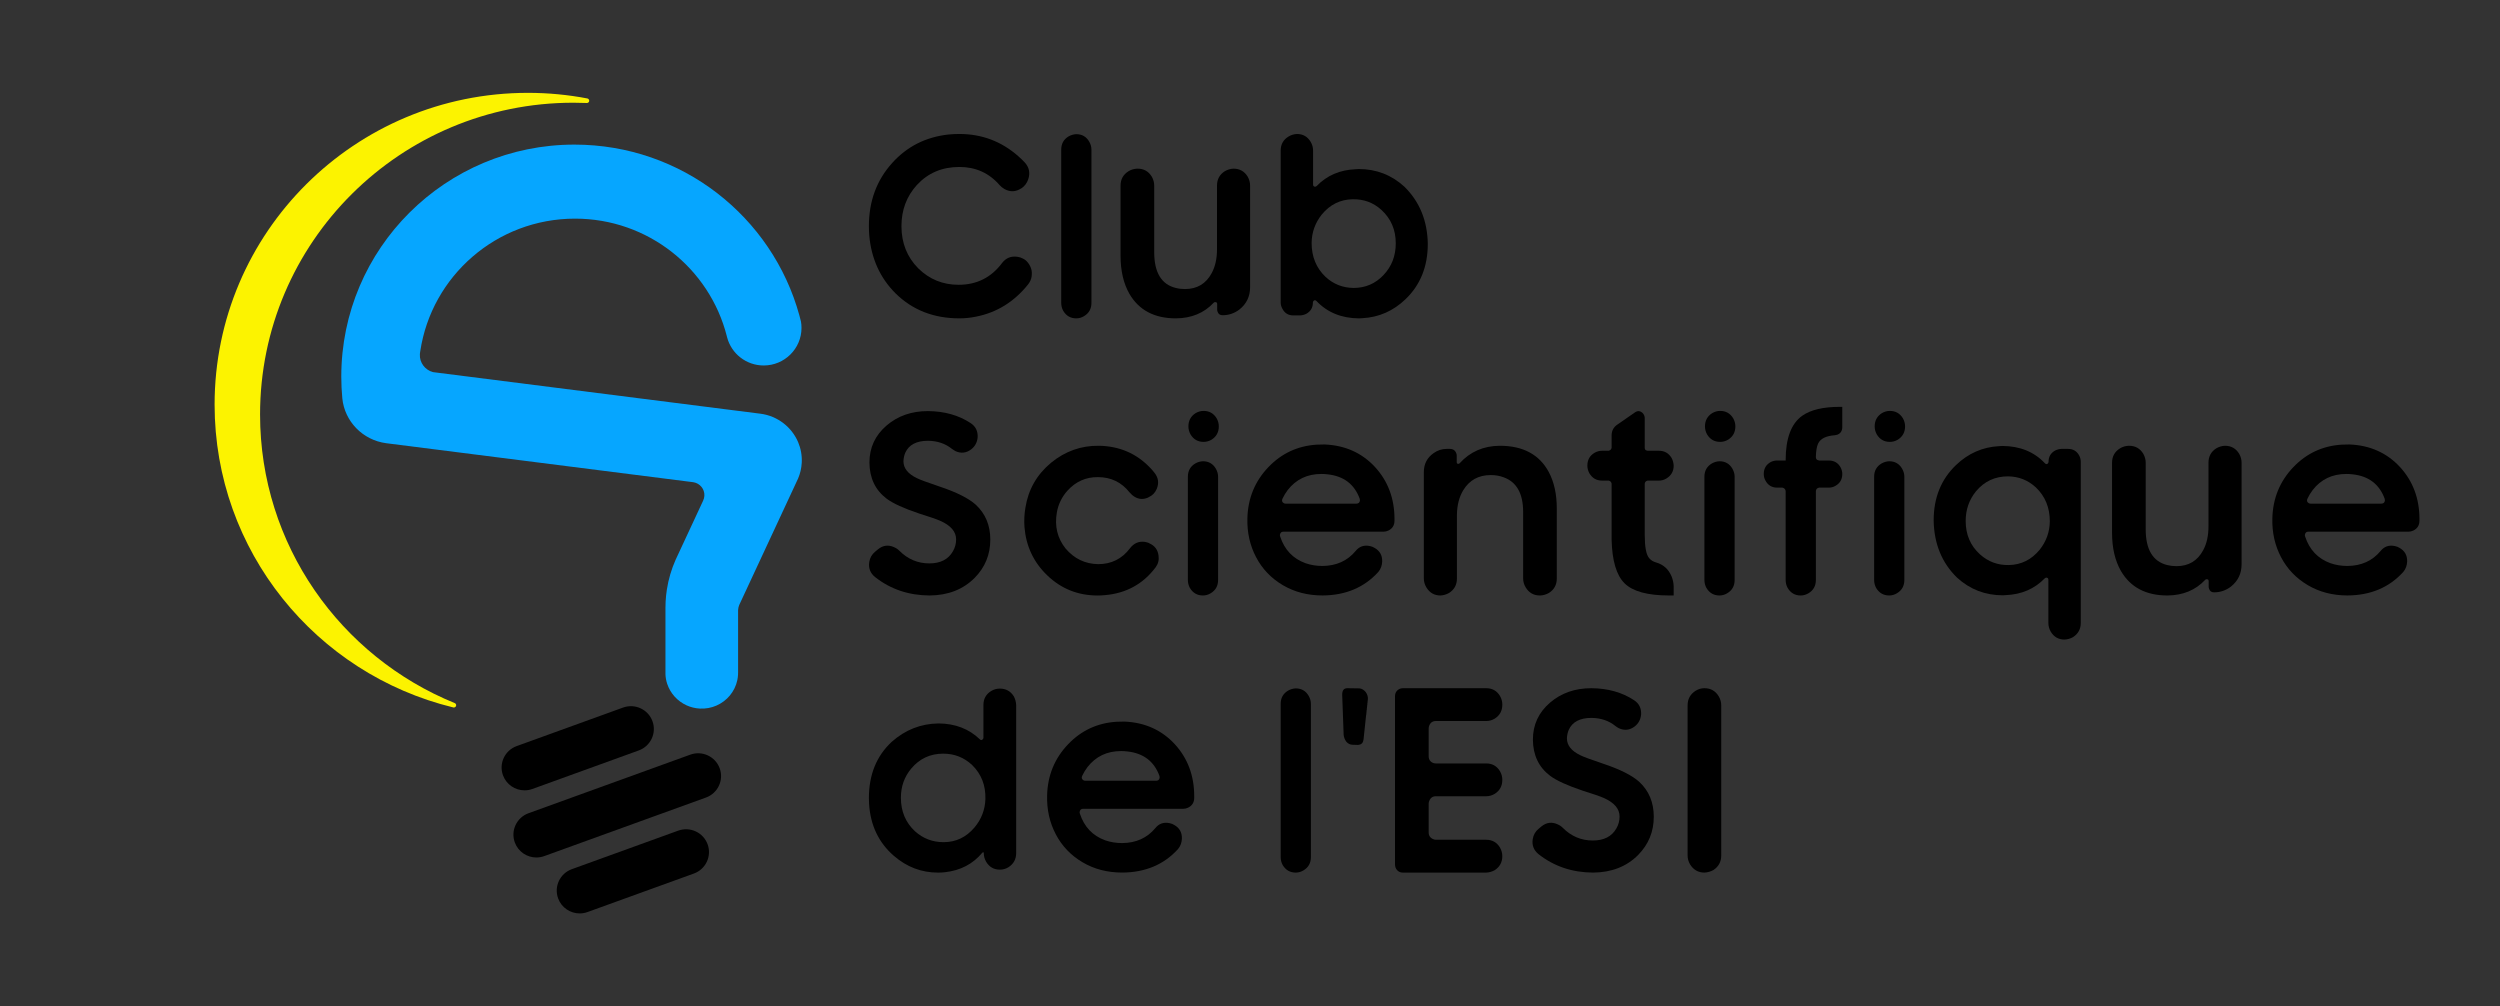 <svg width="559" height="225" viewBox="0 0 559 225" fill="none" xmlns="http://www.w3.org/2000/svg">
<rect x="0" y="0" width="559" height="225" fill="#333333" stroke="none"/>
<path d="M179.27 103.477C179.203 104.729 178.916 105.919 178.447 107.008L178.164 107.615L177.438 109.177L176.783 110.587L165.373 135.098L165.304 135.244L165.291 135.273C165.149 135.617 165.061 135.987 165.04 136.379C165.036 136.44 165.036 136.498 165.036 136.558V150.433H165.034C165.034 150.575 165.032 150.719 165.023 150.862C165 151.283 164.946 151.696 164.86 152.096C164.316 154.654 162.544 156.737 160.211 157.762C159.077 158.26 157.806 158.508 156.482 158.437C155.416 158.381 154.409 158.123 153.496 157.704C151.459 156.771 149.893 155.031 149.189 152.925C148.963 152.244 148.827 151.523 148.796 150.777V135.937C148.796 135.46 148.808 134.981 148.833 134.498C148.881 133.596 148.974 132.708 149.11 131.833C149.472 129.49 150.14 127.252 151.07 125.158L151.442 124.362L157.228 111.933L157.224 111.931C157.383 111.602 157.479 111.235 157.5 110.848C157.582 109.342 156.484 108.042 155.004 107.819L154.857 107.8H154.855L153.951 107.685L97.96 100.575L86.486 99.119L86.354 99.102C81.1 98.41 77.053 94.217 76.542 89.081C76.389 87.473 76.311 85.844 76.311 84.2C76.311 55.554 99.652 32.333 128.443 32.333C152.47 32.333 172.702 48.506 178.736 70.508C178.862 70.967 178.981 71.427 179.094 71.889C179.174 72.35 179.216 72.825 179.216 73.31C179.216 77.954 175.432 81.721 170.763 81.721C166.845 81.721 163.547 79.064 162.59 75.465C162.567 75.367 162.542 75.269 162.517 75.173C158.693 60.069 144.947 48.887 128.581 48.887C111.026 48.887 96.488 61.75 93.974 78.523C93.957 78.623 93.942 78.723 93.927 78.825C93.919 78.892 93.909 78.958 93.9 79.027C93.894 79.092 93.89 79.156 93.885 79.221C93.785 81.102 95.05 82.742 96.825 83.208L97.864 83.34L98.237 83.387L162.682 91.571L169.959 92.494L170.051 92.506C173.885 93.008 177.034 95.508 178.46 98.862C179.061 100.277 179.356 101.844 179.27 103.477Z" fill="#06A6FF"/>
<path d="M131.754 22.544C131.739 22.827 131.494 23.046 131.207 23.029C130.215 22.988 129.216 22.967 128.213 22.967C89.52 22.967 58.151 54.177 58.151 92.675C58.151 121.835 76.144 146.815 101.69 157.217C101.882 157.3 102.012 157.494 101.997 157.713C101.983 157.996 101.738 158.215 101.451 158.198C101.434 158.198 101.417 158.196 101.401 158.194C101.401 158.194 101.401 158.194 101.398 158.194C101.371 158.188 101.344 158.181 101.317 158.175C101.313 158.173 101.306 158.171 101.3 158.169C70.692 150.704 47.983 123.225 47.983 90.469C47.983 51.971 79.352 20.761 118.045 20.761C122.58 20.761 127.017 21.192 131.312 22.011C131.563 22.046 131.754 22.29 131.754 22.544Z" fill="#FCF300"/>
<path d="M117.289 176.721C115.195 176.721 113.227 175.433 112.469 173.363C111.499 170.715 112.873 167.785 115.534 166.823L139.319 158.21C141.98 157.246 144.924 158.613 145.891 161.26C146.861 163.908 145.487 166.838 142.826 167.8L119.041 176.413C118.463 176.623 117.871 176.721 117.289 176.721Z" fill="black"/>
<path d="M129.617 204.242C127.523 204.242 125.555 202.954 124.797 200.883C123.828 198.235 125.201 195.306 127.863 194.344L151.647 185.731C154.308 184.767 157.252 186.133 158.22 188.781C159.189 191.429 157.816 194.358 155.154 195.321L131.37 203.933C130.792 204.142 130.199 204.242 129.617 204.242Z" fill="black"/>
<path d="M119.933 191.735C117.839 191.735 115.871 190.448 115.113 188.377C114.144 185.729 115.517 182.8 118.179 181.837L154.348 168.74C157.01 167.775 159.954 169.142 160.921 171.79C161.891 174.437 160.517 177.367 157.856 178.329L121.686 191.427C121.108 191.635 120.515 191.735 119.933 191.735Z" fill="black"/>
<path d="M194.285 50.571C194.285 44.992 196.024 40.278 199.503 36.431C202.795 32.774 206.962 30.658 212.003 30.082C212.838 29.999 213.675 29.957 214.512 29.957C219.53 29.957 223.911 31.605 227.659 34.904C228.17 35.345 228.657 35.81 229.116 36.306C230.114 37.378 230.383 38.63 229.926 40.056C229.63 40.937 229.116 41.624 228.388 42.117H228.347C227.132 42.915 225.893 42.97 224.626 42.283C224.194 42.037 223.83 41.746 223.533 41.416C221.188 38.696 218.179 37.334 214.512 37.334C210.655 37.334 207.486 38.68 205.005 41.375C202.711 43.904 201.566 46.967 201.566 50.568C201.566 54.335 202.819 57.482 205.328 60.008C207.81 62.454 210.816 63.678 214.349 63.678C218.394 63.678 221.631 62.057 224.058 58.814C224.92 57.687 226.053 57.221 227.455 57.412C227.915 57.468 228.344 57.606 228.749 57.825C229.046 57.964 229.309 58.149 229.537 58.382C229.766 58.614 229.962 58.864 230.125 59.124C230.288 59.385 230.421 59.667 230.53 59.969C230.638 60.271 230.698 60.581 230.712 60.897C230.725 61.213 230.712 61.523 230.671 61.825C230.63 62.127 230.543 62.429 230.407 62.731C230.271 63.032 230.097 63.321 229.88 63.597C226.752 67.5 222.854 69.905 218.187 70.813C216.972 71.06 215.746 71.184 214.507 71.184C208.788 71.184 204.042 69.328 200.267 65.62C196.788 62.157 194.82 57.814 194.361 52.593C194.309 51.906 194.285 51.233 194.285 50.571Z" fill="black"/>
<path d="M240.646 29.999C241.94 29.999 242.913 30.561 243.56 31.689C243.883 32.265 244.046 32.858 244.046 33.461V67.722C244.046 69.041 243.494 70.032 242.388 70.691C241.847 71.021 241.268 71.187 240.649 71.187C239.379 71.187 238.409 70.625 237.735 69.498C237.439 68.946 237.289 68.356 237.289 67.725V33.461C237.289 32.143 237.841 31.154 238.947 30.492C239.485 30.193 240.053 30.027 240.646 29.999Z" fill="black"/>
<path d="M273.374 70.486C272.781 70.486 272.404 70.212 272.241 69.661C272.186 69.522 272.159 69.387 272.159 69.248V67.971C272.159 67.697 272.023 67.558 271.754 67.558C271.618 67.531 271.499 67.572 271.39 67.683C269.232 69.993 266.413 71.159 262.934 71.187C258.134 71.187 254.666 69.359 252.538 65.703C251.217 63.393 250.556 60.548 250.556 57.169V41.502C250.556 40.101 251.149 39.029 252.336 38.286C252.929 37.929 253.576 37.738 254.277 37.71H254.359C255.761 37.71 256.827 38.314 257.555 39.525C257.906 40.156 258.082 40.818 258.082 41.502V56.385C258.082 60.919 259.686 63.587 262.896 64.384C263.543 64.55 264.231 64.631 264.959 64.631C267.682 64.631 269.677 63.434 270.947 61.044C271.73 59.587 272.121 57.814 272.121 55.725V41.502C272.121 40.101 272.7 39.029 273.861 38.286C274.48 37.929 275.127 37.738 275.801 37.71C277.204 37.71 278.269 38.314 278.998 39.525C279.348 40.156 279.522 40.818 279.522 41.502V64.218C279.522 66.279 278.726 67.941 277.136 69.207C276.005 70.06 274.749 70.486 273.374 70.486Z" fill="black"/>
<path d="M293.563 67.642C293.563 68.769 293.077 69.606 292.106 70.157C291.674 70.376 291.215 70.5 290.731 70.528H289.193C288.059 70.528 287.236 70.018 286.725 69.002C286.483 68.561 286.36 68.107 286.36 67.642V33.669C286.36 32.295 286.939 31.251 288.1 30.536C288.692 30.179 289.326 29.988 290.003 29.96C291.351 29.96 292.375 30.55 293.077 31.733C293.427 32.337 293.604 32.985 293.604 33.672V41.259C293.604 41.56 293.751 41.727 294.05 41.754C294.213 41.727 294.332 41.671 294.414 41.588C296.705 39.225 299.619 37.974 303.152 37.838C303.367 37.81 303.584 37.796 303.799 37.796C307.738 37.796 311.149 39.115 314.035 41.754C317.433 45.109 319.172 49.369 319.254 54.535C319.254 59.593 317.596 63.714 314.277 66.902C311.527 69.542 308.303 70.957 304.609 71.148C304.367 71.176 304.123 71.19 303.881 71.19C299.97 71.162 296.8 69.871 294.373 67.315C294.131 67.068 293.9 67.068 293.685 67.315C293.601 67.42 293.563 67.531 293.563 67.642ZM312.092 54.407C312.092 51.385 311.026 48.898 308.896 46.945C307.088 45.297 304.93 44.499 302.421 44.555C299.671 44.61 297.377 45.751 295.545 47.975C294.061 49.845 293.305 51.961 293.278 54.324C293.278 57.401 294.316 59.93 296.393 61.911C298.146 63.531 300.236 64.357 302.663 64.384C305.305 64.384 307.539 63.423 309.358 61.498C311.181 59.573 312.092 57.21 312.092 54.407Z" fill="black"/>
<path d="M195.66 123.377L196.348 122.801C197.454 121.923 198.639 121.771 199.908 122.347C200.368 122.541 200.759 122.801 201.083 123.131C202.969 125.028 205.209 125.975 207.799 125.975C210.28 125.975 212.033 125.081 213.058 123.294C213.545 122.469 213.787 121.577 213.787 120.613C213.787 118.882 212.599 117.494 210.226 116.45C209.416 116.092 207.867 115.558 205.573 114.843C202.121 113.688 199.68 112.575 198.25 111.503C195.714 109.58 194.434 106.885 194.407 103.423C194.407 100.096 195.687 97.335 198.25 95.135C200.759 92.992 203.833 91.92 207.475 91.92C211.169 91.947 214.352 92.842 217.024 94.598C218.157 95.341 218.682 96.412 218.6 97.814C218.492 98.914 218.021 99.792 217.184 100.454C216.078 101.307 214.89 101.443 213.624 100.866C213.327 100.7 213.072 100.537 212.854 100.371C211.397 99.188 209.617 98.584 207.513 98.556C204.923 98.556 203.224 99.451 202.417 101.238C202.175 101.814 202.039 102.448 202.012 103.135C202.012 104.703 203.023 105.966 205.045 106.927C205.692 107.257 207.364 107.874 210.063 108.783C213.865 110.049 216.575 111.409 218.195 112.866C220.353 114.874 221.432 117.469 221.432 120.657C221.432 123.984 220.272 126.829 217.953 129.191C215.363 131.803 211.993 133.122 207.84 133.149C203.173 133.122 199.115 131.748 195.663 129.028C194.584 128.147 194.152 127.022 194.369 125.649C194.527 124.712 194.956 123.956 195.66 123.377Z" fill="black"/>
<path d="M229.279 113.525C229.926 109.459 231.842 106.104 235.025 103.465C238.181 100.88 241.755 99.617 245.745 99.673C250.303 99.756 254.106 101.39 257.152 104.578C257.503 104.935 257.827 105.307 258.123 105.692C259.012 106.791 259.188 108.002 258.647 109.32C258.27 110.201 257.663 110.819 256.826 111.176L256.704 111.259C255.437 111.81 254.25 111.616 253.143 110.683C252.926 110.492 252.738 110.298 252.578 110.107C250.771 107.824 248.411 106.686 245.498 106.686C242.801 106.658 240.521 107.675 238.662 109.736C237.42 111.137 236.64 112.747 236.316 114.561C235.775 117.638 236.425 120.333 238.257 122.641C240.197 124.923 242.625 126.089 245.538 126.144C248.504 126.144 250.879 124.962 252.66 122.599C253.521 121.472 254.614 120.992 255.938 121.156C256.261 121.211 256.571 121.294 256.867 121.402L256.989 121.486C258.204 122.009 258.892 122.929 259.052 124.247C259.188 125.208 258.971 126.075 258.406 126.845C255.6 130.582 251.825 132.659 247.077 133.072C246.511 133.127 245.957 133.155 245.419 133.155C241.024 133.155 237.259 131.643 234.131 128.621C231.111 125.707 229.423 122.12 229.073 117.86C228.969 116.425 229.034 114.982 229.279 113.525Z" fill="black"/>
<path d="M268.965 103.135C270.259 103.135 271.232 103.697 271.879 104.825C272.202 105.401 272.365 105.994 272.365 106.597V129.684C272.365 131.003 271.814 131.994 270.707 132.654C270.167 132.983 269.588 133.149 268.968 133.149C267.701 133.149 266.728 132.587 266.054 131.46C265.758 130.909 265.608 130.319 265.608 129.687V106.6C265.608 105.282 266.16 104.29 267.266 103.631C267.805 103.326 268.373 103.163 268.965 103.135ZM265.728 95.343C265.728 94.052 266.266 93.061 267.345 92.374C267.911 92.044 268.506 91.878 269.126 91.878C270.392 91.878 271.365 92.429 272.039 93.526C272.363 94.102 272.526 94.709 272.526 95.341C272.526 96.634 271.985 97.623 270.909 98.31C270.343 98.639 269.748 98.806 269.128 98.806C267.859 98.806 266.889 98.257 266.215 97.158C265.891 96.579 265.728 95.975 265.728 95.343Z" fill="black"/>
<path d="M278.916 115.915C279.024 111.436 280.587 107.614 283.61 104.453C286.548 101.376 290.149 99.698 294.411 99.423C295.004 99.396 295.596 99.382 296.191 99.382C300.777 99.576 304.538 101.265 307.479 104.453C310.366 107.614 311.809 111.489 311.809 116.079V116.408C311.809 117.453 311.35 118.195 310.434 118.635C310.083 118.802 309.733 118.882 309.382 118.882H286.969C286.537 118.882 286.281 119.103 286.2 119.541C286.173 119.707 286.186 119.843 286.241 119.954C287.211 122.923 289.1 124.915 291.905 125.931C293.093 126.344 294.359 126.549 295.708 126.549C298.809 126.521 301.277 125.408 303.111 123.208C303.921 122.192 304.987 121.821 306.308 122.095C306.713 122.178 307.063 122.317 307.36 122.508C308.52 123.167 309.086 124.17 309.059 125.518C309.031 126.424 308.749 127.208 308.208 127.867C305.052 131.357 300.885 133.116 295.708 133.144C292.392 133.144 289.429 132.374 286.828 130.834C284.224 129.294 282.237 127.211 280.862 124.588C279.484 121.97 278.837 119.076 278.916 115.915ZM287.494 112.616H303.272C303.731 112.616 304 112.398 304.082 111.957C304.082 111.819 304.068 111.683 304.041 111.544C302.853 108.273 300.453 106.445 296.841 106.06C296.382 106.005 295.925 105.977 295.466 105.977C292.31 105.977 289.801 107.174 287.939 109.564C287.48 110.168 287.089 110.816 286.765 111.503C286.551 111.943 286.657 112.287 287.089 112.533C287.225 112.591 287.358 112.616 287.494 112.616Z" fill="black"/>
<path d="M323.459 100.373H324.187C324.916 100.373 325.402 100.717 325.644 101.404C325.699 101.57 325.726 101.733 325.726 101.9V103.343C325.726 103.617 325.862 103.742 326.131 103.714C326.24 103.686 326.318 103.645 326.373 103.589C328.718 101.005 331.714 99.7 335.353 99.673C340.558 99.673 344.214 101.639 346.318 105.567C347.503 107.794 348.098 110.5 348.098 113.688V129.355C348.098 130.756 347.519 131.828 346.358 132.571C345.739 132.928 345.092 133.119 344.418 133.147H344.295C342.92 133.147 341.868 132.543 341.14 131.332C340.762 130.701 340.574 130.042 340.574 129.355V114.472C340.574 110.351 339.118 107.766 336.207 106.722C335.342 106.392 334.386 106.226 333.334 106.226C330.61 106.226 328.561 107.354 327.185 109.608C326.269 111.121 325.797 112.963 325.769 115.134V129.357C325.769 130.759 325.188 131.831 324.03 132.573C323.41 132.931 322.761 133.122 322.089 133.149C320.714 133.149 319.662 132.546 318.934 131.335C318.556 130.704 318.368 130.044 318.368 129.357V105.57C318.368 103.755 319.097 102.34 320.553 101.323C321.437 100.689 322.407 100.373 323.459 100.373Z" fill="black"/>
<path d="M358.212 100.786H359.709C360.087 100.675 360.302 100.457 360.356 100.127V97.282C360.383 96.321 360.775 95.565 361.53 95.014L365.575 92.211C366.167 91.798 366.735 91.84 367.273 92.335C367.57 92.637 367.733 92.995 367.76 93.407V100.127C367.76 100.484 367.923 100.689 368.246 100.745C368.301 100.745 368.355 100.759 368.407 100.786H370.916C372.182 100.786 373.142 101.337 373.789 102.434C374.058 102.958 374.207 103.52 374.234 104.124C374.234 105.39 373.68 106.351 372.576 107.01C372.063 107.312 371.511 107.464 370.918 107.464H368.41C368.032 107.548 367.817 107.766 367.763 108.124V119.585C367.763 122.281 368.086 124.012 368.733 124.779C369.111 125.247 369.635 125.577 370.309 125.768C371.954 126.236 373.114 127.294 373.789 128.942C374.058 129.629 374.207 130.344 374.234 131.086V133.147H373.182C368.41 133.147 365.104 132.247 363.27 130.446C361.435 128.646 360.465 125.383 360.356 120.655C360.356 120.297 360.356 119.954 360.356 119.624V108.121C360.275 107.764 360.06 107.545 359.709 107.462H358.212C356.969 107.462 356.026 106.913 355.379 105.814C355.083 105.265 354.934 104.7 354.934 104.124C354.934 102.833 355.472 101.869 356.551 101.238C357.092 100.936 357.643 100.786 358.212 100.786Z" fill="black"/>
<path d="M384.465 103.135C385.759 103.135 386.732 103.697 387.379 104.825C387.702 105.401 387.865 105.994 387.865 106.597V129.684C387.865 131.003 387.314 131.994 386.207 132.654C385.667 132.983 385.088 133.149 384.468 133.149C383.199 133.149 382.228 132.587 381.554 131.46C381.258 130.909 381.108 130.319 381.108 129.687V106.6C381.108 105.282 381.66 104.29 382.766 103.631C383.307 103.326 383.873 103.163 384.465 103.135ZM381.231 95.343C381.231 94.052 381.769 93.061 382.848 92.374C383.413 92.044 384.009 91.878 384.628 91.878C385.895 91.878 386.868 92.429 387.542 93.526C387.865 94.102 388.029 94.709 388.029 95.341C388.029 96.634 387.488 97.623 386.411 98.31C385.846 98.639 385.251 98.806 384.631 98.806C383.362 98.806 382.391 98.257 381.717 97.158C381.391 96.579 381.231 95.975 381.231 95.343Z" fill="black"/>
<path d="M394.377 105.98C394.377 104.769 394.902 103.877 395.954 103.298C396.413 103.08 396.883 102.969 397.37 102.969H399.273V102.886C399.273 98.022 400.512 94.709 402.994 92.95C404.88 91.632 407.671 90.972 411.368 90.972H411.933V95.507C411.933 96.332 411.569 96.894 410.841 97.196C410.65 97.252 410.463 97.293 410.275 97.321C408.28 97.46 407.024 98.091 406.513 99.218C406.217 99.905 406.054 100.894 406.027 102.188C406.027 102.628 406.228 102.875 406.633 102.93C406.687 102.958 406.728 102.972 406.755 102.972H408.941C410.128 102.972 411.004 103.495 411.572 104.539C411.814 105.007 411.936 105.487 411.936 105.982C411.936 107.193 411.411 108.085 410.359 108.661C409.927 108.907 409.454 109.032 408.943 109.032H406.758C406.326 109.115 406.084 109.362 406.03 109.774V129.687C406.03 131.006 405.478 131.997 404.372 132.656C403.806 132.986 403.225 133.152 402.632 133.152C401.363 133.152 400.392 132.59 399.718 131.463C399.422 130.911 399.273 130.321 399.273 129.69V109.777C399.191 109.364 398.949 109.118 398.544 109.035H397.37C396.182 109.035 395.307 108.497 394.739 107.428C394.497 106.982 394.377 106.503 394.377 105.98Z" fill="black"/>
<path d="M422.414 103.135C423.708 103.135 424.681 103.697 425.328 104.825C425.651 105.401 425.814 105.994 425.814 106.597V129.684C425.814 131.003 425.262 131.994 424.156 132.654C423.615 132.983 423.036 133.149 422.417 133.149C421.147 133.149 420.177 132.587 419.503 131.46C419.207 130.909 419.057 130.319 419.057 129.687V106.6C419.057 105.282 419.609 104.29 420.715 103.631C421.253 103.326 421.819 103.163 422.414 103.135ZM419.177 95.343C419.177 94.052 419.715 93.061 420.794 92.374C421.359 92.044 421.955 91.878 422.574 91.878C423.841 91.878 424.814 92.429 425.488 93.526C425.811 94.102 425.975 94.709 425.975 95.341C425.975 96.634 425.434 97.623 424.357 98.31C423.792 98.639 423.197 98.806 422.577 98.806C421.308 98.806 420.337 98.257 419.663 97.158C419.337 96.579 419.177 95.975 419.177 95.343Z" fill="black"/>
<path d="M458.055 103.26C458.055 102.132 458.542 101.296 459.512 100.745C459.971 100.526 460.428 100.401 460.887 100.374H462.426C463.559 100.374 464.394 100.883 464.935 101.9C465.149 102.34 465.258 102.794 465.258 103.26V139.293C465.258 140.667 464.676 141.725 463.518 142.467C462.926 142.797 462.29 142.977 461.616 143.005C460.268 143.005 459.243 142.412 458.542 141.232C458.191 140.628 458.017 139.98 458.017 139.293V129.646C458.017 129.344 457.868 129.178 457.571 129.15C457.408 129.178 457.289 129.233 457.207 129.316C454.913 131.679 452.002 132.931 448.469 133.069C448.254 133.097 448.05 133.111 447.863 133.111C443.897 133.111 440.472 131.792 437.586 129.153C434.188 125.826 432.449 121.566 432.367 116.372C432.367 111.315 434.025 107.193 437.344 104.005C440.095 101.365 443.318 99.95 447.012 99.759C447.254 99.731 447.498 99.717 447.74 99.717C451.679 99.745 454.848 101.036 457.248 103.592C457.49 103.839 457.718 103.839 457.936 103.592C458.014 103.479 458.055 103.368 458.055 103.26ZM439.526 116.491C439.526 119.541 440.592 122.031 442.723 123.954C444.558 125.602 446.713 126.399 449.194 126.344C451.945 126.289 454.236 125.147 456.071 122.923C457.555 121.053 458.311 118.937 458.338 116.575C458.338 113.497 457.3 110.968 455.223 108.988C453.47 107.367 451.393 106.542 448.993 106.514C446.08 106.514 443.693 107.628 441.831 109.855C440.293 111.752 439.526 113.965 439.526 116.491Z" fill="black"/>
<path d="M495.072 132.449C494.48 132.449 494.102 132.174 493.939 131.623C493.884 131.485 493.857 131.349 493.857 131.211V129.934C493.857 129.659 493.721 129.521 493.452 129.521C493.316 129.493 493.197 129.535 493.088 129.646C490.93 131.956 488.111 133.122 484.632 133.149C479.832 133.149 476.364 131.321 474.236 127.665C472.915 125.355 472.254 122.51 472.254 119.131V103.465C472.254 102.063 472.847 100.991 474.035 100.249C474.627 99.891 475.274 99.7 475.975 99.673H476.057C477.459 99.673 478.525 100.276 479.253 101.487C479.604 102.118 479.778 102.78 479.778 103.465V118.347C479.778 122.881 481.382 125.549 484.592 126.347C485.238 126.51 485.926 126.593 486.654 126.593C489.378 126.593 491.373 125.397 492.642 123.006C493.425 121.549 493.816 119.776 493.816 117.688V103.465C493.816 102.063 494.395 100.991 495.556 100.249C496.176 99.891 496.823 99.7 497.497 99.673C498.899 99.673 499.965 100.276 500.693 101.487C501.044 102.118 501.218 102.78 501.218 103.465V126.18C501.218 128.241 500.421 129.903 498.831 131.169C497.701 132.022 496.448 132.449 495.072 132.449Z" fill="black"/>
<path d="M508.097 115.915C508.206 111.436 509.769 107.614 512.791 104.453C515.729 101.376 519.331 99.698 523.593 99.423C524.185 99.396 524.778 99.382 525.373 99.382C529.958 99.576 533.72 101.265 536.661 104.453C539.548 107.614 540.991 111.489 540.991 116.079V116.408C540.991 117.453 540.531 118.195 539.615 118.635C539.265 118.802 538.914 118.882 538.564 118.882H516.151C515.719 118.882 515.463 119.103 515.382 119.541C515.354 119.707 515.368 119.843 515.422 119.954C516.393 122.923 518.282 124.915 521.087 125.931C522.274 126.344 523.541 126.549 524.889 126.549C527.99 126.521 530.458 125.408 532.293 123.208C533.103 122.192 534.169 121.821 535.49 122.095C535.895 122.178 536.245 122.317 536.541 122.508C537.702 123.167 538.267 124.17 538.24 125.518C538.213 126.424 537.93 127.208 537.389 127.867C534.234 131.357 530.067 133.116 524.889 133.144C521.573 133.144 518.611 132.374 516.009 130.834C513.406 129.294 511.419 127.211 510.043 124.588C508.665 121.97 508.018 119.076 508.097 115.915ZM516.675 112.616H532.453C532.913 112.616 533.182 112.398 533.263 111.957C533.263 111.819 533.25 111.683 533.223 111.544C532.035 108.273 529.635 106.445 526.023 106.06C525.563 106.005 525.107 105.977 524.647 105.977C521.492 105.977 518.983 107.174 517.121 109.564C516.662 110.168 516.27 110.816 515.947 111.503C515.732 111.943 515.838 112.287 516.27 112.533C516.406 112.591 516.539 112.616 516.675 112.616Z" fill="black"/>
<path d="M194.285 178.457C194.285 173.235 195.983 169.042 199.381 165.881C202.401 163.189 205.893 161.815 209.859 161.76C213.58 161.787 216.657 162.97 219.084 165.305C219.326 165.552 219.554 165.538 219.772 165.264C219.853 165.153 219.894 165.059 219.894 164.975V157.638C219.894 156.264 220.473 155.22 221.633 154.505C222.226 154.148 222.859 153.971 223.536 153.971H223.577C224.925 153.971 225.963 154.547 226.692 155.702C227.015 156.333 227.189 156.979 227.216 157.641V190.746C227.216 192.12 226.637 193.178 225.477 193.921C224.884 194.278 224.248 194.455 223.574 194.455C222.226 194.455 221.201 193.863 220.5 192.683C220.149 192.079 219.973 191.431 219.973 190.744C219.973 190.605 219.905 190.55 219.772 190.578C219.717 190.605 219.676 190.633 219.649 190.661C217.546 193.19 214.754 194.646 211.275 195.031C210.761 195.087 210.25 195.115 209.737 195.115C206.04 195.115 202.751 193.863 199.865 191.361C196.467 188.42 194.619 184.531 194.323 179.695C194.296 179.279 194.285 178.866 194.285 178.457ZM220.337 178.661C220.419 175.612 219.432 173.083 217.382 171.075C215.575 169.371 213.417 168.518 210.908 168.518C207.994 168.518 205.608 169.632 203.746 171.859C202.208 173.701 201.441 175.872 201.441 178.373C201.441 181.423 202.493 183.924 204.597 185.877C206.404 187.497 208.535 188.309 210.99 188.309C213.74 188.309 216.048 187.209 217.907 185.01C219.448 183.171 220.255 181.052 220.337 178.661Z" fill="black"/>
<path d="M234.134 177.878C234.243 173.399 235.805 169.576 238.828 166.416C241.766 163.339 245.367 161.66 249.629 161.386C250.222 161.358 250.817 161.344 251.41 161.344C255.995 161.538 259.757 163.228 262.698 166.416C265.584 169.576 267.027 173.451 267.027 178.041V178.371C267.027 179.415 266.568 180.157 265.652 180.598C265.301 180.764 264.951 180.844 264.6 180.844H242.185C241.752 180.844 241.497 181.066 241.415 181.503C241.388 181.67 241.402 181.805 241.456 181.916C242.427 184.886 244.316 186.877 247.121 187.894C248.308 188.306 249.575 188.511 250.923 188.511C254.024 188.484 256.492 187.37 258.327 185.171C259.137 184.154 260.202 183.783 261.523 184.057C261.928 184.14 262.279 184.279 262.575 184.47C263.736 185.129 264.301 186.132 264.274 187.481C264.247 188.387 263.964 189.171 263.423 189.83C260.268 193.32 256.101 195.079 250.923 195.106C247.604 195.106 244.644 194.336 242.043 192.796C239.439 191.256 237.453 189.173 236.077 186.55C234.699 183.933 234.052 181.038 234.134 177.878ZM242.709 174.579H258.487C258.947 174.579 259.216 174.36 259.297 173.92C259.297 173.784 259.284 173.645 259.257 173.507C258.069 170.236 255.669 168.41 252.056 168.022C251.597 167.967 251.14 167.939 250.681 167.939C247.526 167.939 245.017 169.136 243.158 171.526C242.698 172.13 242.307 172.778 241.983 173.465C241.766 173.906 241.875 174.249 242.307 174.496C242.44 174.554 242.573 174.579 242.709 174.579Z" fill="black"/>
<path d="M289.717 153.924C291.011 153.924 291.984 154.486 292.631 155.613C292.954 156.189 293.117 156.782 293.117 157.386V191.647C293.117 192.965 292.566 193.957 291.459 194.616C290.918 194.946 290.34 195.112 289.72 195.112C288.453 195.112 287.48 194.549 286.806 193.422C286.51 192.871 286.36 192.281 286.36 191.649V157.389C286.36 156.07 286.912 155.079 288.018 154.419C288.559 154.117 289.125 153.951 289.717 153.924Z" fill="black"/>
<path d="M300.44 164.313C300.304 160.577 300.198 157.607 300.117 155.408C300.089 154.364 300.494 153.854 301.331 153.882L304.001 153.923C304.512 153.979 304.971 154.253 305.376 154.749C305.754 155.272 305.914 155.835 305.862 156.439L305.822 156.48V156.522V156.563V156.605V156.646V156.688V156.729V156.771V156.812L305.781 156.854V156.896V156.934V156.976V157.017V157.059V157.101V157.142V157.184L305.74 157.225V157.267V157.308V157.35V157.391V157.433V157.474V157.516V157.558V157.599L305.699 157.641V157.682V157.724V157.765V157.807V157.848V157.89V157.932V157.973L305.659 158.015V158.056V158.098V158.139V158.181V158.222V158.264V158.305V158.347L305.618 158.389V158.43V158.472V158.513V158.555V158.596V158.638V158.679V158.721L305.577 158.762V158.804V158.846V158.887V158.929V158.97V159.012V159.053V159.095L305.536 159.136V159.178V159.22V159.261V159.303V159.344V159.386V159.427V159.469V159.51L305.495 159.552V159.593V159.635V159.677V159.718V159.76V159.801V159.843V159.884L305.455 159.926V159.967C305.158 162.687 304.968 164.477 304.889 165.327C304.808 166.042 304.471 166.441 303.878 166.524C303.797 166.551 303.729 166.565 303.677 166.565L302.343 166.524C301.856 166.496 301.427 166.277 301.049 165.864C300.695 165.371 300.492 164.865 300.44 164.313Z" fill="black"/>
<path d="M313.709 153.882H332.319C333.668 153.882 334.692 154.458 335.393 155.613C335.744 156.217 335.921 156.865 335.921 157.552C335.921 158.926 335.355 159.97 334.222 160.685C333.629 161.042 332.993 161.22 332.319 161.22H321.072C320.344 161.22 319.844 161.563 319.575 162.25C319.493 162.472 319.452 162.676 319.452 162.868V169.094C319.452 169.837 319.803 170.346 320.504 170.621C320.692 170.676 320.882 170.704 321.07 170.704H332.317C333.665 170.704 334.69 171.28 335.391 172.435C335.741 173.039 335.918 173.687 335.918 174.371C335.918 175.745 335.353 176.789 334.219 177.504C333.627 177.861 332.991 178.041 332.317 178.041H321.07C320.341 178.041 319.841 178.398 319.572 179.113C319.49 179.307 319.45 179.498 319.45 179.689V186.121C319.45 186.863 319.8 187.37 320.501 187.647C320.689 187.73 320.879 187.772 321.067 187.772H332.314C333.662 187.772 334.687 188.348 335.388 189.503C335.739 190.107 335.915 190.752 335.915 191.442C335.915 192.788 335.35 193.832 334.217 194.574C333.624 194.904 332.988 195.084 332.314 195.112H313.704C312.921 195.112 312.369 194.741 312.046 193.998C311.964 193.752 311.923 193.516 311.923 193.298V155.696C311.923 154.899 312.288 154.336 313.016 154.007C313.236 153.924 313.464 153.882 313.709 153.882Z" fill="black"/>
<path d="M344.009 185.34L344.697 184.764C345.803 183.885 346.988 183.733 348.258 184.309C348.717 184.503 349.108 184.764 349.432 185.093C351.318 186.991 353.558 187.938 356.148 187.938C358.63 187.938 360.383 187.043 361.408 185.257C361.894 184.431 362.136 183.539 362.136 182.575C362.136 180.844 360.948 179.456 358.575 178.412C357.765 178.055 356.216 177.52 353.922 176.806C350.47 175.651 348.029 174.537 346.6 173.465C344.064 171.543 342.784 168.848 342.756 165.385C342.756 162.059 344.037 159.297 346.6 157.098C349.108 154.954 352.183 153.882 355.825 153.882C359.519 153.91 362.701 154.804 365.373 156.563C366.507 157.306 367.031 158.378 366.952 159.779C366.844 160.879 366.371 161.757 365.536 162.419C364.43 163.272 363.242 163.408 361.976 162.832C361.679 162.668 361.421 162.502 361.206 162.336C359.75 161.153 357.969 160.549 355.865 160.522C353.275 160.522 351.576 161.416 350.769 163.2C350.527 163.776 350.391 164.41 350.364 165.097C350.364 166.665 351.375 167.928 353.398 168.889C354.044 169.219 355.716 169.837 358.415 170.745C362.218 172.011 364.927 173.371 366.547 174.828C368.705 176.833 369.785 179.432 369.785 182.62C369.785 185.946 368.624 188.791 366.305 191.154C363.715 193.766 360.345 195.084 356.192 195.112C351.525 195.084 347.467 193.71 344.015 190.99C342.936 190.109 342.504 188.985 342.721 187.611C342.876 186.675 343.308 185.919 344.009 185.34Z" fill="black"/>
<path d="M381.108 153.882C382.511 153.882 383.576 154.486 384.305 155.696C384.683 156.328 384.87 157.001 384.87 157.716V191.276C384.87 192.677 384.291 193.763 383.131 194.533C382.484 194.89 381.81 195.081 381.108 195.109C379.733 195.109 378.668 194.505 377.912 193.295C377.534 192.663 377.347 191.99 377.347 191.276V157.718C377.347 156.317 377.939 155.231 379.127 154.461C379.747 154.076 380.407 153.882 381.108 153.882Z" fill="black"/>
</svg>
